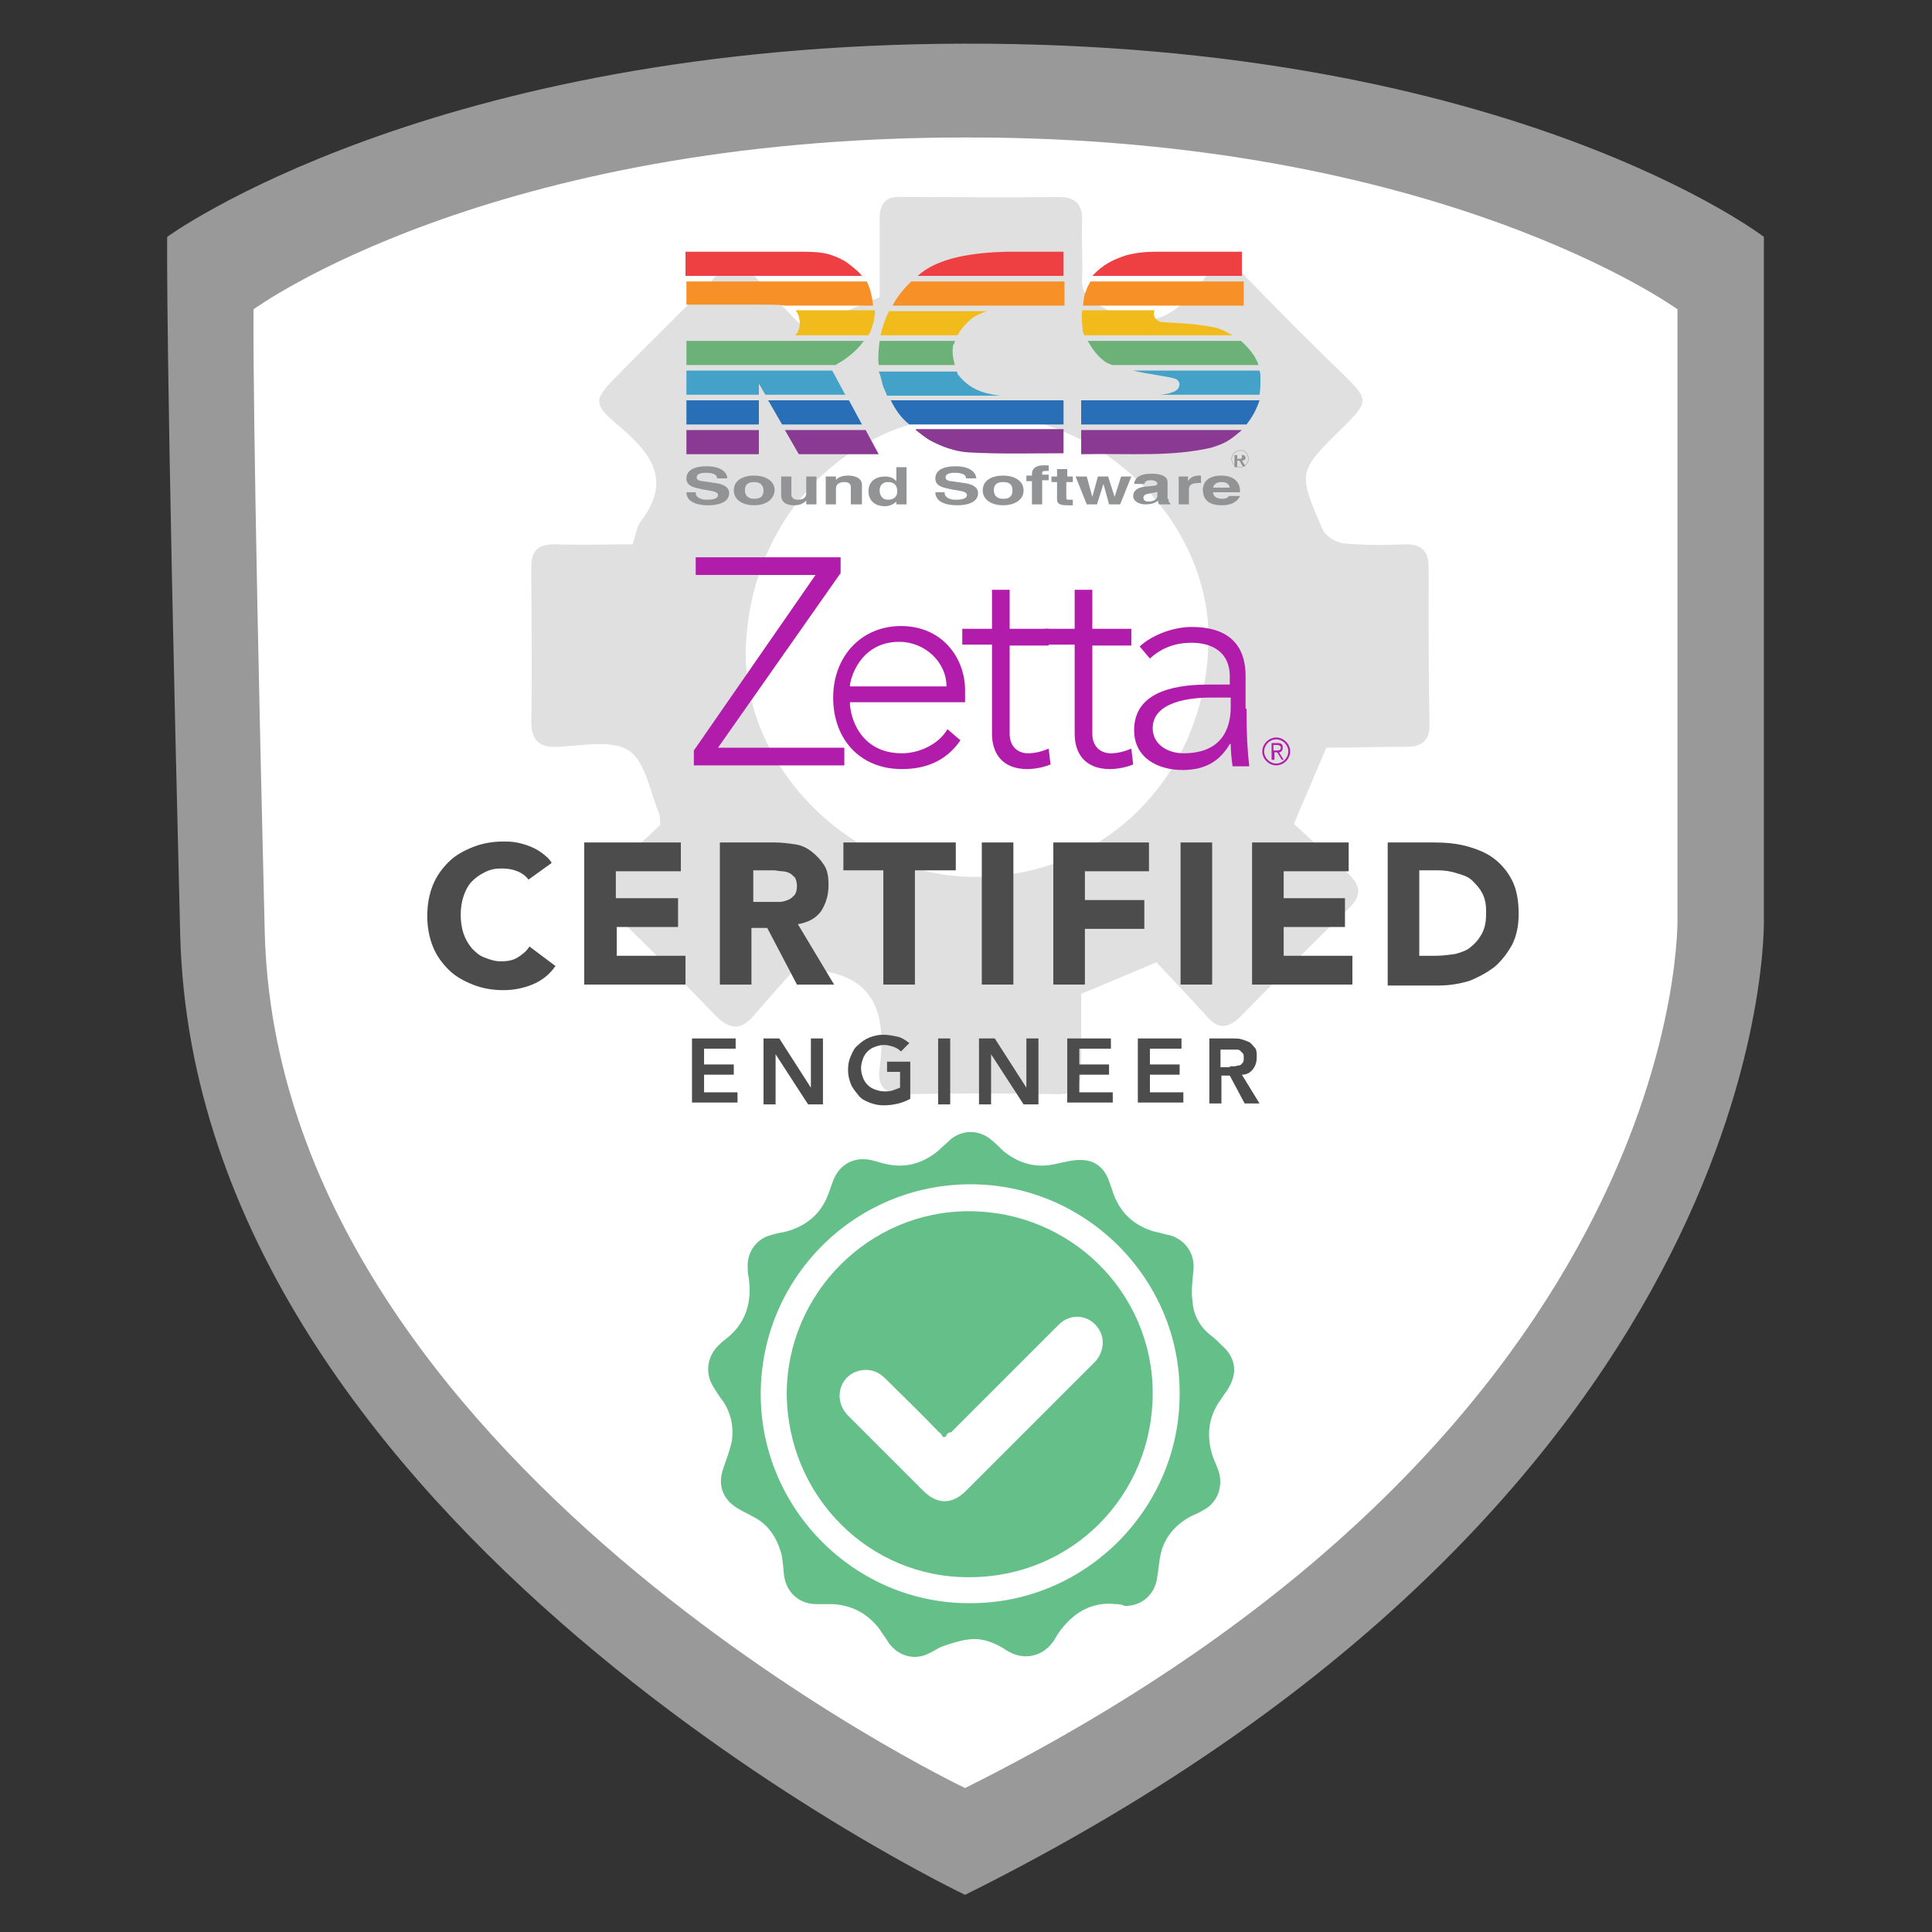 <?xml version="1.0" encoding="UTF-8"?>
<svg xmlns="http://www.w3.org/2000/svg" width="350" height="350" viewBox="0 0 350 350">
  <rect x="0" y="0" width="350" height="350" fill="#333333" stroke="none"/>
  <g fill="none" fill-rule="evenodd">
    <g transform="translate(30.275 7.908)">
      <path fill="#999" fill-rule="nonzero" d="M0.013,35.001 C0.013,35.001 47.634,0.169 144.557,0 C243.331,-0.168 289.268,35.001 289.268,35.001 L289.268,158.51 C289.268,158.51 292.297,261.828 144.557,335.361 C144.557,335.361 5.062,269.063 2.369,161.371 C-0.323,53.678 0.013,35.001 0.013,35.001 Z"></path>
      <path fill="#FFF" fill-rule="nonzero" d="M15.662,48.126 C15.662,48.126 58.066,16.995 144.557,16.995 C230.542,16.828 273.619,48.126 273.619,48.126 L273.619,158.174 C273.619,158.174 276.312,250.217 144.557,316.01 C144.557,316.01 20.038,256.779 17.682,160.866 C15.326,64.784 15.662,48.126 15.662,48.126 Z"></path>
      <path fill="#E0E0E0" fill-rule="nonzero" d="M210.013,127.549 C208.162,131.924 206.312,136.13 204.124,141.347 C207.153,144.039 210.35,147.236 213.884,150.265 C216.408,152.621 216.408,154.472 213.884,156.828 C207.321,163.222 200.927,169.616 194.533,176.178 C192.177,178.534 190.326,178.534 188.307,176.178 C185.278,172.813 182.081,169.448 179.22,166.419 C174.34,168.438 170.134,170.289 165.59,172.14 C165.59,176.515 165.59,181.227 165.59,185.938 C165.59,188.799 164.581,190.313 161.552,190.313 C152.297,190.145 142.874,190.145 133.619,190.313 C130.254,190.313 128.571,189.135 129.076,185.602 C130.422,175.505 128.235,167.765 114.941,167.765 C115.11,167.092 115.11,166.587 115.278,165.914 C112.249,169.279 109.22,172.645 106.191,176.178 C104.004,178.703 101.985,178.703 99.461,176.178 C93.066,169.616 86.672,163.053 80.11,156.828 C77.586,154.472 77.586,152.453 80.11,150.097 C83.475,147.068 86.672,144.039 89.364,141.515 C89.196,140.337 89.364,140.001 89.196,139.664 C87.513,135.626 86.672,130.073 83.643,128.053 C80.446,126.034 75.062,127.212 70.687,127.38 C67.153,127.549 65.975,126.034 65.975,122.669 C66.143,113.414 65.975,103.991 65.975,94.736 C65.975,91.539 67.489,90.698 70.35,90.698 C74.893,90.866 79.437,90.698 84.316,90.698 C84.821,89.352 84.989,87.669 85.831,86.491 C91.384,79.255 87.85,74.376 82.129,69.496 C76.912,65.121 77.081,64.616 82.129,59.568 C87.85,53.678 93.908,47.957 99.629,41.9 C101.985,39.376 104.004,39.544 106.36,42.068 C109.388,45.433 112.417,48.462 115.446,51.659 C120.326,49.64 124.533,47.789 129.076,45.938 C129.076,41.395 129.076,36.683 129.076,31.803 C129.076,29.111 130.086,27.597 132.946,27.765 C142.369,27.765 151.792,27.933 161.384,27.765 C164.581,27.765 165.927,29.111 165.759,32.308 C165.59,35.674 165.927,39.039 165.759,42.573 C165.59,45.433 167.105,46.275 169.292,47.621 C176.696,52.164 181.912,50.313 186.961,43.751 C191.167,38.198 192.009,38.703 196.888,43.751 C202.105,49.135 207.489,54.52 212.874,59.736 C217.754,64.448 217.754,64.784 213.042,69.496 C204.797,77.573 204.797,77.573 209.34,88.005 C209.845,89.183 211.696,90.361 213.042,90.529 C216.912,90.866 220.783,90.866 224.485,90.698 C227.345,90.698 228.523,92.044 228.523,94.736 C228.523,104.328 228.523,113.919 228.691,123.51 C228.691,126.371 227.177,127.38 224.485,127.38 C219.268,127.38 214.557,127.549 210.013,127.549 Z M188.643,108.703 C189.316,87.332 169.965,67.645 147.922,67.14 C124.533,66.635 105.855,84.808 104.845,109.207 C104.004,130.409 123.355,150.433 145.398,150.938 C169.292,151.443 187.97,133.102 188.643,108.703 Z"></path>
      <g fill="#4C4C4D" fill-rule="nonzero" transform="translate(47.129 144.544)">
        <path d="M18.341,6.899 C17.837,6.226 17.163,5.721 16.322,5.385 C15.481,5.048 14.639,4.88 13.462,4.88 C12.284,4.88 11.442,5.048 10.433,5.553 C9.423,6.058 8.75,6.562 8.077,7.236 C7.404,7.909 6.899,8.918 6.562,9.928 C6.226,10.938 6.058,12.115 6.058,13.293 C6.058,14.471 6.226,15.649 6.562,16.659 C6.899,17.668 7.404,18.51 8.077,19.351 C8.75,20.024 9.423,20.697 10.433,21.034 C11.274,21.37 12.284,21.707 13.293,21.707 C14.471,21.707 15.481,21.538 16.322,21.034 C17.163,20.529 18.005,19.856 18.51,19.014 L23.221,22.548 C22.212,24.062 20.697,25.24 19.014,25.913 C17.332,26.587 15.649,26.923 13.798,26.923 C11.779,26.923 9.928,26.587 8.245,25.913 C6.562,25.24 5.048,24.399 3.87,23.221 C2.692,22.043 1.683,20.697 1.01,19.014 C0.337,17.332 0,15.481 0,13.462 C0,11.442 0.337,9.591 1.01,7.909 C1.683,6.226 2.692,4.88 3.87,3.702 C5.048,2.524 6.562,1.683 8.245,1.01 C9.928,0.337 11.779,0 13.798,0 C14.471,0 15.312,0 16.154,0.168 C16.995,0.337 17.668,0.505 18.51,0.841 C19.351,1.178 20.024,1.514 20.697,2.019 C21.37,2.524 22.043,3.029 22.548,3.87 L18.341,6.899 Z"></path>
        <polygon points="28.438 .168 45.938 .168 45.938 5.385 34.159 5.385 34.159 10.264 45.433 10.264 45.433 15.481 34.327 15.481 34.327 20.697 46.779 20.697 46.779 25.913 28.438 25.913"></polygon>
        <path d="M53.005,0.168 L62.933,0.168 C64.279,0.168 65.457,0.337 66.635,0.505 C67.812,0.673 68.822,1.178 69.663,1.851 C70.505,2.524 71.178,3.197 71.851,4.207 C72.524,5.216 72.692,6.394 72.692,7.909 C72.692,9.76 72.188,11.274 71.346,12.62 C70.337,13.966 68.99,14.639 67.139,14.976 L73.702,25.913 L66.971,25.913 L61.587,15.649 L58.726,15.649 L58.726,25.913 L53.005,25.913 L53.005,0.168 Z M58.726,10.938 L62.091,10.938 C62.596,10.938 63.101,10.938 63.774,10.938 C64.447,10.938 64.784,10.769 65.288,10.601 C65.793,10.433 66.13,10.096 66.466,9.76 C66.803,9.423 66.971,8.75 66.971,8.077 C66.971,7.404 66.803,6.899 66.635,6.562 C66.298,6.226 65.962,5.889 65.625,5.721 C65.288,5.553 64.784,5.385 64.279,5.385 C63.774,5.385 63.269,5.216 62.764,5.216 L59.062,5.216 L59.062,10.938 L58.726,10.938 Z"></path>
        <polygon points="82.788 5.216 75.385 5.216 75.385 .168 95.745 .168 95.745 5.216 88.341 5.216 88.341 25.913 82.62 25.913 82.62 5.216"></polygon>
        <polygon points="100.457 .168 106.178 .168 106.178 25.913 100.457 25.913"></polygon>
        <polygon points="113.413 .168 130.745 .168 130.745 5.385 119.135 5.385 119.135 10.601 129.904 10.601 129.904 15.817 119.135 15.817 119.135 25.913 113.413 25.913 113.413 .168"></polygon>
        <polygon points="136.466 .168 142.188 .168 142.188 25.913 136.466 25.913"></polygon>
        <polygon points="149.423 .168 166.923 .168 166.923 5.385 155.144 5.385 155.144 10.264 166.25 10.264 166.25 15.481 155.144 15.481 155.144 20.697 167.596 20.697 167.596 25.913 149.423 25.913"></polygon>
        <path d="M173.822,0.168 L182.404,0.168 C184.423,0.168 186.442,0.337 188.293,0.841 C190.144,1.346 191.827,2.019 193.173,3.029 C194.519,4.038 195.697,5.385 196.538,7.067 C197.38,8.75 197.716,10.769 197.716,13.125 C197.716,15.144 197.38,16.995 196.538,18.678 C195.697,20.192 194.688,21.538 193.341,22.716 C191.995,23.726 190.481,24.567 188.798,25.24 C187.115,25.745 185.264,26.082 183.245,26.082 L173.99,26.082 L173.99,0.168 L173.822,0.168 Z M179.543,20.697 L182.572,20.697 C183.918,20.697 185.096,20.529 186.274,20.361 C187.452,20.024 188.462,19.688 189.135,19.014 C189.976,18.341 190.649,17.5 191.154,16.49 C191.659,15.481 191.827,14.303 191.827,12.788 C191.827,11.442 191.659,10.433 191.154,9.423 C190.649,8.413 189.976,7.74 189.303,7.067 C188.63,6.394 187.62,6.058 186.442,5.721 C185.433,5.385 184.255,5.216 183.077,5.216 L179.712,5.216 L179.712,20.697 L179.543,20.697 Z"></path>
      </g>
      <g fill="#64C088" fill-rule="nonzero" transform="translate(98.015 197.17)">
        <path d="M73.802,85.523 C70.941,85.186 68.249,86.028 66.061,87.879 C64.883,88.888 63.706,90.234 62.864,91.749 C61.013,94.946 57.311,95.956 54.114,93.936 C52.095,92.59 49.739,91.581 47.215,91.917 C45.701,92.085 44.186,92.59 42.672,93.095 C41.662,93.431 40.821,94.105 39.98,94.441 C37.456,95.787 34.427,94.946 32.744,92.59 C32.239,91.749 31.566,90.907 31.061,90.066 C28.874,87.206 26.013,85.691 22.48,85.523 C21.47,85.523 20.629,85.523 19.619,85.523 C16.422,85.523 14.066,83.335 13.73,80.138 C13.561,78.792 13.561,77.614 13.225,76.268 C12.383,73.407 10.869,71.052 8.177,69.706 C7.335,69.201 6.494,68.864 5.653,68.359 C2.624,66.677 1.614,63.984 2.792,60.787 C3.297,59.273 3.97,57.59 4.307,55.907 C4.643,53.383 4.138,50.859 2.624,48.672 C1.951,47.831 1.446,46.989 0.941,46.148 C-0.573,43.792 -0.237,40.763 1.783,38.744 C2.287,38.239 2.624,37.903 3.129,37.566 C6.831,34.706 8.008,30.835 7.335,26.292 C7.167,25.619 7.167,25.114 7.167,24.441 C6.999,21.917 8.682,19.393 11.206,18.72 C12.215,18.383 13.225,18.215 14.066,18.047 C17.768,17.037 20.46,14.85 21.807,11.148 C22.143,10.306 22.311,9.633 22.648,8.792 C23.826,5.763 26.518,4.417 29.547,5.09 C30.388,5.258 31.23,5.595 32.071,5.763 C35.605,6.605 38.802,5.763 41.662,3.407 C42.335,2.734 43.177,2.061 43.85,1.388 C46.037,-0.463 49.066,-0.463 51.254,1.388 C52.095,2.061 52.768,2.734 53.441,3.407 C56.302,5.763 59.499,6.605 63.033,5.763 C64.715,5.427 66.398,4.922 68.081,5.09 C70.1,5.258 71.614,6.436 72.456,8.456 C72.792,9.297 73.129,10.306 73.465,11.316 C74.811,14.85 77.335,17.037 80.869,18.047 C81.879,18.215 82.72,18.552 83.73,18.72 C86.422,19.561 88.105,21.917 87.936,24.778 C87.768,26.797 87.432,28.816 87.768,30.835 C87.936,33.191 89.114,35.379 91.133,36.893 C91.807,37.398 92.48,38.071 92.984,38.576 C95.677,40.931 96.013,43.792 93.994,46.821 C93.489,47.494 92.984,48.335 92.48,49.008 C90.629,51.869 90.292,55.066 91.302,58.431 C91.638,59.441 92.143,60.451 92.48,61.46 C93.321,64.153 92.311,67.013 89.956,68.359 C89.114,68.864 88.441,69.201 87.6,69.537 C84.066,71.388 82.047,74.249 81.71,78.119 C81.542,78.96 81.542,79.633 81.374,80.475 C81.037,83.672 78.682,85.859 75.484,85.859 C74.811,85.523 74.307,85.523 73.802,85.523 Z M47.552,9.465 C26.518,9.465 9.523,26.46 9.523,47.494 C9.523,68.359 26.686,85.523 47.552,85.355 C68.417,85.355 85.412,68.191 85.412,47.494 C85.581,26.629 68.417,9.465 47.552,9.465 Z"></path>
        <path d="M14.234,47.494 C14.234,29.321 29.042,14.345 47.215,14.345 C65.557,14.345 80.533,28.984 80.533,47.326 C80.533,65.835 65.893,80.643 47.383,80.643 C29.21,80.811 14.403,66.004 14.234,47.494 Z M43.008,55.234 C42.84,55.234 42.672,55.234 42.504,55.234 C42.335,54.898 42.167,54.561 41.831,54.393 C38.633,51.028 35.268,47.831 32.071,44.633 C30.725,43.287 29.042,42.782 27.191,43.287 C23.658,44.297 22.648,48.672 25.34,51.364 C29.883,55.907 34.427,60.451 38.97,64.994 C41.494,67.518 44.186,67.518 46.71,64.994 C53.441,58.263 60.172,51.532 67.071,44.633 C68.081,43.624 69.09,42.614 70.1,41.605 C71.614,39.922 71.951,37.566 70.773,35.715 C69.09,33.023 65.557,32.686 63.369,35.042 C56.975,41.436 50.412,47.999 44.018,54.393 C43.345,54.393 43.177,54.898 43.008,55.234 Z"></path>
      </g>
      <g transform="translate(93.908 37.693)">
        <path fill="#919395" fill-rule="nonzero" d="M1.851 43.75C1.851 44.087 2.188 44.928 3.87 44.928 4.88 44.928 5.889 44.76 5.889 44.087 5.889 43.582 5.216 43.413 4.207 43.245L3.197 43.077C1.683 42.74.168 42.572.168 41.058.168 40.216.673 38.87 3.87 38.87 6.731 38.87 7.572 40.216 7.572 41.058L5.721 41.058C5.721 40.721 5.553 40.048 3.702 40.048 2.861 40.048 2.019 40.216 2.019 40.889 2.019 41.394 2.692 41.562 3.029 41.562L5.385 41.899C6.731 42.067 7.909 42.572 7.909 43.75 7.909 45.769 5.048 45.938 4.207 45.938.673 45.938.168 44.423.168 43.582L1.851 43.582 1.851 43.75ZM12.452 45.938C10.601 45.938 8.75 45.096 8.75 43.245 8.75 41.394 10.433 40.553 12.452 40.553 14.303 40.553 16.154 41.394 16.154 43.245 15.986 45.096 14.303 45.938 12.452 45.938M12.452 41.731C10.938 41.731 10.769 42.572 10.769 43.245 10.769 43.918 11.106 44.76 12.452 44.76 13.966 44.76 14.135 43.918 14.135 43.245 14.135 42.572 13.798 41.731 12.452 41.731M23.726 45.769 21.875 45.769 21.875 45.096 21.875 45.096C21.37 45.601 20.697 45.938 19.688 45.938 18.341 45.938 17.332 45.433 17.332 44.087L17.332 40.721 19.183 40.721 19.183 43.918C19.183 44.76 19.856 44.928 20.361 44.928 21.034 44.928 21.875 44.76 21.875 43.75L21.875 40.721 23.726 40.721 23.726 45.769ZM31.803 45.769 29.952 45.769 29.952 42.74C29.952 42.404 29.952 41.731 28.774 41.731 27.933 41.731 27.26 42.067 27.26 42.909L27.26 45.769 25.409 45.769 25.409 40.721 27.26 40.721 27.26 41.394 27.26 41.394C27.428 41.058 28.101 40.553 29.447 40.553 30.793 40.553 31.971 41.058 31.971 42.236L31.971 45.769 31.803 45.769ZM40.048 45.769 38.197 45.769 38.197 45.264 38.197 45.264C37.692 45.769 36.851 46.106 36.178 46.106 33.99 46.106 33.149 44.76 33.149 43.413 33.149 41.562 34.495 40.721 36.178 40.721 37.356 40.721 37.861 41.226 38.197 41.562L38.197 41.562 38.197 39.038 40.048 39.038 40.048 45.769ZM36.683 44.928C37.861 44.928 38.365 44.255 38.365 43.413 38.365 42.572 38.029 41.731 36.683 41.731 35.505 41.731 35.168 42.572 35.168 43.245 35.168 43.918 35.505 44.928 36.683 44.928M46.947 43.75C46.947 44.087 47.284 44.928 48.966 44.928 49.976 44.928 50.986 44.76 50.986 44.087 50.986 43.582 50.312 43.413 49.303 43.245L48.293 43.077C46.779 42.74 45.264 42.572 45.264 41.058 45.264 40.216 45.769 38.87 48.966 38.87 51.827 38.87 52.668 40.216 52.668 41.058L50.817 41.058C50.817 40.721 50.649 40.048 48.798 40.048 47.957 40.048 47.115 40.216 47.115 40.889 47.115 41.394 47.788 41.562 48.125 41.562L50.481 41.899C51.827 42.067 53.005 42.572 53.005 43.75 53.005 45.769 50.144 45.938 49.303 45.938 45.769 45.938 45.264 44.423 45.264 43.582L46.947 43.582 46.947 43.75ZM57.548 45.938C55.697 45.938 53.846 45.096 53.846 43.245 53.846 41.394 55.529 40.553 57.548 40.553 59.399 40.553 61.25 41.394 61.25 43.245 61.25 45.096 59.399 45.938 57.548 45.938M57.548 41.731C56.034 41.731 55.865 42.572 55.865 43.245 55.865 43.918 56.202 44.76 57.548 44.76 59.062 44.76 59.231 43.918 59.231 43.245 59.231 42.572 59.062 41.731 57.548 41.731M64.615 45.769 62.764 45.769 62.764 41.562 61.755 41.562 61.755 40.553 62.764 40.553 62.764 40.216C62.764 39.207 63.606 38.702 64.784 38.702 65.288 38.702 65.625 38.702 65.793 38.702L65.793 39.712 65.288 39.712C64.615 39.712 64.615 39.88 64.615 40.216L64.615 40.385 65.793 40.385 65.793 41.394 64.615 41.394 64.615 45.769ZM68.99 40.721 70.168 40.721 70.168 41.731 68.99 41.731 68.99 44.591C68.99 44.928 68.99 44.928 69.832 44.928 70 44.928 70.168 44.928 70.168 44.928L70.168 45.938C69.832 45.938 69.663 45.938 69.327 45.938L69.159 45.938C67.476 45.938 67.308 45.433 67.308 44.76L67.308 41.731 66.298 41.731 66.298 40.721 67.308 40.721 67.308 39.375 69.159 39.375 69.159 40.721 68.99 40.721Z"></path>
        <polygon fill="#919395" fill-rule="nonzero" points="78.75 45.769 76.731 45.769 75.721 42.067 75.721 42.067 74.543 45.769 72.692 45.769 70.673 40.721 72.692 40.721 73.702 44.423 73.702 44.423 74.712 40.721 76.563 40.721 77.74 44.423 77.74 44.423 78.918 40.721 80.769 40.721"></polygon>
        <path fill="#919395" fill-rule="nonzero" d="M87.5 44.76C87.5 45.433 87.668 45.433 87.837 45.601L87.837 45.769 85.817 45.769C85.649 45.601 85.649 45.433 85.649 45.096 85.144 45.433 84.639 45.769 83.293 45.769 82.284 45.769 81.106 45.264 81.106 44.255 81.106 43.245 81.947 42.74 83.125 42.572L84.808 42.404C85.144 42.404 85.481 42.236 85.481 42.067 85.481 41.562 84.808 41.394 84.303 41.394 83.293 41.394 83.293 41.731 83.125 42.067L81.274 42.067C81.442 40.553 82.957 40.216 84.471 40.216 85.481 40.216 87.332 40.385 87.332 41.731L87.332 44.76 87.5 44.76ZM85.649 43.413C85.481 43.582 85.144 43.582 84.303 43.75 83.63 43.918 82.957 43.918 82.957 44.591 82.957 45.096 83.462 45.264 83.798 45.264 84.639 45.264 85.481 44.928 85.481 44.255L85.481 43.413 85.649 43.413ZM89.183 40.721 91.034 40.721 91.034 41.562 91.034 41.562C91.37 41.058 91.875 40.553 93.053 40.553 93.221 40.553 93.221 40.553 93.389 40.553L93.389 41.899C93.221 41.899 93.053 41.899 92.885 41.899 91.37 41.899 91.202 42.572 91.202 43.077L91.202 45.769 89.351 45.769 89.351 40.721 89.183 40.721ZM100.457 44.255C99.952 45.433 98.606 45.938 97.26 45.938 95.24 45.938 93.726 45.264 93.726 43.077 93.726 42.404 94.062 40.553 97.091 40.553 98.438 40.553 100.457 41.058 100.457 43.413L100.457 43.582 95.577 43.582C95.577 43.918 95.745 44.76 97.26 44.76 97.764 44.76 98.269 44.591 98.438 44.255L100.457 44.255 100.457 44.255ZM98.606 42.74C98.438 41.899 97.764 41.731 97.091 41.731 96.25 41.731 95.745 42.067 95.577 42.74L98.606 42.74Z"></path>
        <path fill="#6CB278" fill-rule="nonzero" d="M0.168,16.154 L0.168,20.529 L27.26,20.529 C27.26,20.529 27.428,20.361 27.428,20.361 C29.279,19.351 31.13,17.837 32.308,16.154 L0.168,16.154 Z"></path>
        <polygon fill="#8B3A94" fill-rule="nonzero" points="20.529 36.683 35 36.683 32.644 32.308 18.005 32.308"></polygon>
        <path fill="#EE3F42" fill-rule="nonzero" d="M0.168,4.375 L31.971,4.375 C31.298,3.534 30.625,3.029 29.111,1.851 C25.913,5.97812398e-15 24.062,5.97812398e-15 20.192,5.97812398e-15 L0,5.97812398e-15 L0,4.375 L0.168,4.375 Z"></path>
        <path fill="#F1BC1B" fill-rule="nonzero" d="M20.024,10.769 C20.697,11.442 20.865,13.125 20.529,14.135 C20.361,14.639 20.024,14.976 19.856,15.144 L33.149,15.144 C33.486,14.639 33.654,14.135 33.822,13.462 C34.159,12.62 34.327,11.779 34.327,10.601 L20.024,10.601 L20.024,10.769 Z"></path>
        <rect width="13.125" height="4.375" x=".168" y="26.923" fill="#296FB7" fill-rule="nonzero"></rect>
        <path fill="#F69027" fill-rule="nonzero" d="M0.168,5.385 L0.168,9.591 L14.135,9.591 C15.649,9.591 16.995,9.591 18.005,9.76 L33.99,9.76 C33.822,8.245 33.486,6.562 32.812,5.385 L0.168,5.385 Z"></path>
        <polygon fill="#44A1C8" fill-rule="nonzero" points=".168 21.538 .168 25.913 13.293 25.913 13.293 23.894 14.471 25.913 28.942 25.913 26.587 21.538"></polygon>
        <polygon fill="#296FB7" fill-rule="nonzero" points="14.976 26.923 17.5 31.298 31.971 31.298 29.615 26.923"></polygon>
        <polygon fill="#8B3A94" fill-rule="nonzero" points="13.293 36.683 13.293 32.308 .168 32.308 .168 36.683"></polygon>
        <path fill="#44A1C8" fill-rule="nonzero" d="M36.01,24.904 C36.178,25.24 36.346,25.577 36.514,26.082 L57.043,26.082 C54.014,25.745 51.49,24.904 49.471,22.38 C49.303,22.212 49.303,22.043 49.135,21.707 L35,21.707 C35.505,22.716 35.505,23.726 36.01,24.904"></path>
        <path fill="#8B3A94" fill-rule="nonzero" d="M41.731,32.308 C42.572,32.981 43.413,33.654 44.255,34.159 C46.442,35.337 48.798,36.178 51.154,36.346 C56.875,36.683 62.764,36.514 68.486,36.514 L68.486,32.139 L41.731,32.139 L41.731,32.308 Z"></path>
        <path fill="#F1BC1B" fill-rule="nonzero" d="M36.851,10.769 C36.178,12.115 35.673,13.63 35.337,15.144 L49.303,15.144 C49.808,14.135 50.649,13.125 51.827,12.115 C52.5,11.611 53.51,11.106 54.688,10.769 L36.851,10.769 Z"></path>
        <path fill="#6CB278" fill-rule="nonzero" d="M48.798,16.154 L35.168,16.154 C35,17.668 34.832,19.014 35,20.529 L48.798,20.529 C48.462,19.351 48.293,18.341 48.462,16.995 C48.63,16.659 48.798,16.49 48.798,16.154"></path>
        <path fill="#EE3F42" fill-rule="nonzero" d="M58.221,1.1956248e-14 C52.163,0.168 45.769,1.01 42.067,4.375 L68.486,4.375 L68.486,1.1956248e-14 L58.221,1.1956248e-14 Z"></path>
        <path fill="#F69027" fill-rule="nonzero" d="M40.889,5.385 C39.543,6.731 38.365,8.077 37.524,9.76 L68.654,9.76 L68.654,5.385 L40.889,5.385 Z"></path>
        <path fill="#296FB7" fill-rule="nonzero" d="M37.188,26.923 C38.029,28.606 39.038,30.12 40.553,31.298 L68.486,31.298 L68.486,26.923 L37.188,26.923 Z"></path>
        <path fill="#8B3A94" fill-rule="nonzero" d="M71.683,32.308 L71.683,36.683 C80.769,36.514 87.837,37.188 95.24,35.505 C97.933,34.663 98.606,34.159 100.793,32.308 L71.683,32.308 Z"></path>
        <path fill="#F1BC1B" fill-rule="nonzero" d="M71.851,10.769 C71.683,11.947 71.851,13.293 72.019,14.639 C72.019,14.639 72.188,14.808 72.188,15.144 L99.111,15.144 C98.269,14.639 97.26,14.135 96.25,13.798 C92.212,12.957 89.351,12.957 86.827,12.788 C84.976,12.788 84.639,11.442 84.976,10.601 L71.851,10.601 L71.851,10.769 Z"></path>
        <path fill="#6CB278" fill-rule="nonzero" d="M75.721,19.688 C76.058,20.024 76.731,20.361 77.404,20.529 L103.822,20.529 C103.317,19.014 102.139,17.5 100.625,16.154 L72.861,16.154 C73.534,17.332 74.543,18.846 75.721,19.688"></path>
        <path fill="#44A1C8" fill-rule="nonzero" d="M88.846,23.053 C89.688,23.558 89.519,24.231 89.351,24.567 C89.183,25.24 87.837,25.745 85.986,25.913 L103.99,25.913 C104.159,24.904 104.159,24.062 104.159,22.885 C104.159,22.38 104.159,22.043 103.99,21.538 L81.106,21.538 C83.966,22.212 87.332,22.548 88.846,23.053"></path>
        <path fill="#EE3F42" fill-rule="nonzero" d="M85.312,5.97812398e-15 C83.462,5.97812398e-15 81.611,0.168 79.76,0.673 C77.236,1.514 75.721,2.356 74.038,4.038 C73.87,4.207 73.87,4.207 73.702,4.375 L100.793,4.375 L100.793,5.97812398e-15 L85.312,5.97812398e-15 L85.312,5.97812398e-15 Z"></path>
        <path fill="#F69027" fill-rule="nonzero" d="M73.365,5.385 C73.029,6.058 72.692,6.562 72.692,6.731 C72.188,7.909 72.188,8.245 72.019,9.76 L101.13,9.76 L101.13,5.385 L73.365,5.385 Z"></path>
        <path fill="#296FB7" fill-rule="nonzero" d="M71.683,26.923 L71.683,31.298 L101.635,31.298 C102.812,29.784 103.486,28.438 103.99,26.923 L71.683,26.923 Z"></path>
        <path stroke="#919395" stroke-width=".067" d="M101.971,37.524 C101.971,38.365 101.298,39.038 100.457,39.038 C99.615,39.038 98.942,38.365 98.942,37.524 C98.942,36.683 99.615,36.01 100.457,36.01 C101.298,35.841 101.971,36.683 101.971,37.524 Z"></path>
        <path fill="#919395" fill-rule="nonzero" d="M99.952,36.851 L100.288,36.851 C100.457,36.851 100.625,36.851 100.625,36.851 C100.625,36.851 100.793,36.851 100.793,37.019 C100.793,37.019 100.793,37.188 100.793,37.188 C100.793,37.188 100.793,37.356 100.793,37.356 C100.793,37.356 100.793,37.356 100.625,37.524 C100.625,37.524 100.457,37.524 100.288,37.524 L99.952,37.524 L99.952,36.851 Z M99.952,38.702 L99.952,37.861 L100.12,37.861 C100.288,37.861 100.288,37.861 100.288,37.861 C100.288,37.861 100.457,37.861 100.457,38.029 C100.457,38.029 100.625,38.197 100.625,38.365 L100.962,38.87 L101.466,38.87 L101.13,38.365 C100.962,38.197 100.962,38.029 100.962,38.029 C100.962,38.029 100.793,37.861 100.793,37.861 C100.962,37.861 101.13,37.692 101.298,37.692 C101.466,37.524 101.466,37.524 101.466,37.356 C101.466,37.188 101.466,37.188 101.298,37.019 C101.298,36.851 101.13,36.851 100.962,36.851 C100.793,36.851 100.625,36.851 100.457,36.851 L99.447,36.851 L99.447,39.038 L99.952,39.038 L99.952,38.702 Z"></path>
      </g>
      <g fill="#B11CAB" fill-rule="nonzero" transform="translate(95.422 93.053)">
        <polygon points="0 35 22.043 3.197 .337 3.197 .337 0 26.587 0 26.587 2.861 4.375 34.495 27.26 34.495 27.26 37.692 0 37.692"></polygon>
        <path d="M48.293 33.149C45.769 36.851 42.067 38.365 37.692 38.365 30.12 38.365 25.24 32.981 25.24 25.409 25.24 18.005 30.288 12.452 37.524 12.452 45.096 12.452 49.135 18.341 49.135 24.062L49.135 26.25 28.269 26.25C28.269 28.942 30.12 35.505 37.692 35.505 40.889 35.505 44.423 33.822 45.938 31.13L48.293 33.149ZM45.769 23.389C45.769 19.014 41.899 15.312 37.188 15.312 30.12 15.312 28.269 22.043 28.269 23.389L45.769 23.389ZM64.279 15.986 57.212 15.986 57.212 31.971C57.212 34.159 58.558 35.505 60.577 35.505 61.755 35.505 63.101 35.168 64.279 34.663L64.615 37.524C63.438 38.029 61.755 38.365 60.409 38.365 55.865 38.365 54.014 35.505 54.014 31.971L54.014 15.817 48.63 15.817 48.63 12.957 54.014 12.957 54.014 5.889 57.212 5.889 57.212 12.957 64.279 12.957 64.279 15.986 64.279 15.986Z"></path>
        <path d="M79.255 15.986 72.188 15.986 72.188 31.971C72.188 34.159 73.534 35.505 75.553 35.505 76.731 35.505 78.077 35.168 79.255 34.663L79.591 37.524C78.413 38.029 76.731 38.365 75.385 38.365 70.841 38.365 68.99 35.505 68.99 31.971L68.99 15.817 63.606 15.817 63.606 12.957 68.99 12.957 68.99 5.889 72.188 5.889 72.188 12.957 79.255 12.957 79.255 15.986 79.255 15.986ZM100.12 27.428C100.12 32.308 100.288 35 100.625 37.861L97.596 37.861C97.428 36.683 97.26 35.168 97.26 33.822L97.091 33.822C95.24 37.019 92.548 38.534 88.51 38.534 84.303 38.534 79.76 36.514 79.76 31.298 79.76 23.726 88.51 23.053 93.389 23.053L97.091 23.053 97.091 21.538C97.091 17.332 94.062 15.481 90.192 15.481 87.332 15.481 84.808 16.322 82.62 18.341L80.769 16.154C83.125 13.966 86.995 12.62 90.192 12.62 96.25 12.62 99.952 15.312 99.952 21.538L99.952 27.428 100.12 27.428ZM93.726 25.409C88.341 25.409 83.125 26.755 83.125 30.962 83.125 33.99 85.986 35.505 88.678 35.505 95.577 35.505 97.26 31.13 97.26 27.091L97.26 25.409 93.726 25.409ZM105.505 32.644C106.851 32.644 108.029 33.822 108.029 35.168 108.029 36.514 106.851 37.692 105.505 37.692 104.159 37.692 102.981 36.514 102.981 35.168 102.981 33.822 104.159 32.644 105.505 32.644ZM105.505 37.356C106.683 37.356 107.692 36.346 107.692 35.168 107.692 33.99 106.683 32.981 105.505 32.981 104.327 32.981 103.317 33.99 103.317 35.168 103.317 36.346 104.327 37.356 105.505 37.356ZM105 36.683 104.663 36.683 104.663 33.654 105.841 33.654C106.514 33.654 106.683 33.99 106.683 34.495 106.683 35 106.346 35.337 106.01 35.337L106.851 36.683 106.514 36.683 105.673 35.337 105.168 35.337 105.168 36.683 105 36.683ZM105 35 105.505 35C105.841 35 106.346 35 106.346 34.495 106.346 34.159 106.01 33.99 105.673 33.99L105 33.99 105 35Z"></path>
      </g>
      <g fill="#4C4C4D" fill-rule="nonzero" transform="translate(95.086 179.544)">
        <polygon points="0 .673 7.909 .673 7.909 2.524 2.188 2.524 2.188 5.385 7.572 5.385 7.572 7.236 2.188 7.236 2.188 10.433 8.245 10.433 8.245 12.284 0 12.284 0 .673"></polygon>
        <polygon points="12.957 .673 15.817 .673 21.538 9.591 21.538 9.591 21.538 .673 23.726 .673 23.726 12.62 21.034 12.62 15.144 3.534 15.144 3.534 15.144 12.62 12.957 12.62"></polygon>
        <path d="M39.543,11.611 C38.029,12.452 36.346,12.788 34.663,12.788 C33.822,12.788 32.981,12.62 32.139,12.284 C31.298,11.947 30.625,11.611 30.12,10.938 C29.615,10.264 29.111,9.76 28.774,8.918 C28.438,8.077 28.269,7.236 28.269,6.394 C28.269,5.385 28.438,4.543 28.774,3.87 C29.111,3.029 29.447,2.356 30.12,1.851 C30.625,1.346 31.298,0.841 32.139,0.505 C32.981,0.168 33.822,0 34.663,0 C35.505,0 36.346,0.168 37.188,0.337 C38.029,0.505 38.702,1.01 39.375,1.514 L37.861,3.029 C37.524,2.692 37.019,2.356 36.514,2.188 C36.01,2.019 35.337,1.851 34.832,1.851 C34.159,1.851 33.654,2.019 33.149,2.188 C32.644,2.356 32.139,2.692 31.803,3.029 C31.466,3.365 31.13,3.87 30.962,4.375 C30.793,4.88 30.625,5.385 30.625,6.058 C30.625,6.731 30.793,7.236 30.962,7.74 C31.13,8.245 31.466,8.75 31.803,9.087 C32.139,9.423 32.644,9.76 33.149,9.928 C33.654,10.096 34.159,10.264 34.832,10.264 C35.337,10.264 35.841,10.264 36.346,10.096 C36.851,9.928 37.188,9.76 37.692,9.591 L37.692,6.731 L35.337,6.731 L35.337,4.88 L39.543,4.88 L39.543,11.611 Z"></path>
        <polygon points="44.591 .673 46.779 .673 46.779 12.62 44.591 12.62"></polygon>
        <polygon points="51.995 .673 54.856 .673 60.577 9.591 60.577 9.591 60.577 .673 62.764 .673 62.764 12.62 60.072 12.62 54.183 3.534 54.183 3.534 54.183 12.62 51.995 12.62 51.995 .673"></polygon>
        <polygon points="67.981 .673 75.889 .673 75.889 2.524 70.168 2.524 70.168 5.385 75.553 5.385 75.553 7.236 70.168 7.236 70.168 10.433 76.226 10.433 76.226 12.284 67.981 12.284 67.981 .673"></polygon>
        <polygon points="80.769 .673 88.678 .673 88.678 2.524 82.957 2.524 82.957 5.385 88.341 5.385 88.341 7.236 82.957 7.236 82.957 10.433 89.014 10.433 89.014 12.284 80.769 12.284 80.769 .673"></polygon>
        <path d="M93.726,0.673 L97.933,0.673 C98.438,0.673 99.111,0.673 99.615,0.841 C100.12,1.01 100.625,1.178 100.962,1.346 C101.298,1.514 101.635,2.019 101.971,2.356 C102.308,2.692 102.308,3.365 102.308,4.038 C102.308,4.88 102.139,5.553 101.635,6.226 C101.13,6.899 100.457,7.236 99.615,7.236 L102.812,12.452 L100.12,12.452 L97.428,7.404 L95.913,7.404 L95.913,12.452 L93.726,12.452 L93.726,0.673 Z M97.428,5.721 C97.764,5.721 98.101,5.721 98.269,5.721 C98.606,5.721 98.774,5.553 99.111,5.553 C99.447,5.553 99.615,5.216 99.784,5.048 C99.952,4.88 99.952,4.543 99.952,4.207 C99.952,3.87 99.952,3.534 99.784,3.365 C99.615,3.197 99.447,3.029 99.279,2.861 C99.111,2.692 98.774,2.692 98.438,2.692 C98.101,2.692 97.933,2.692 97.596,2.692 L95.745,2.692 L95.745,5.889 L97.428,5.889 L97.428,5.721 Z"></path>
      </g>
    </g>
    <rect width="350" height="350"></rect>
  </g>
</svg>
